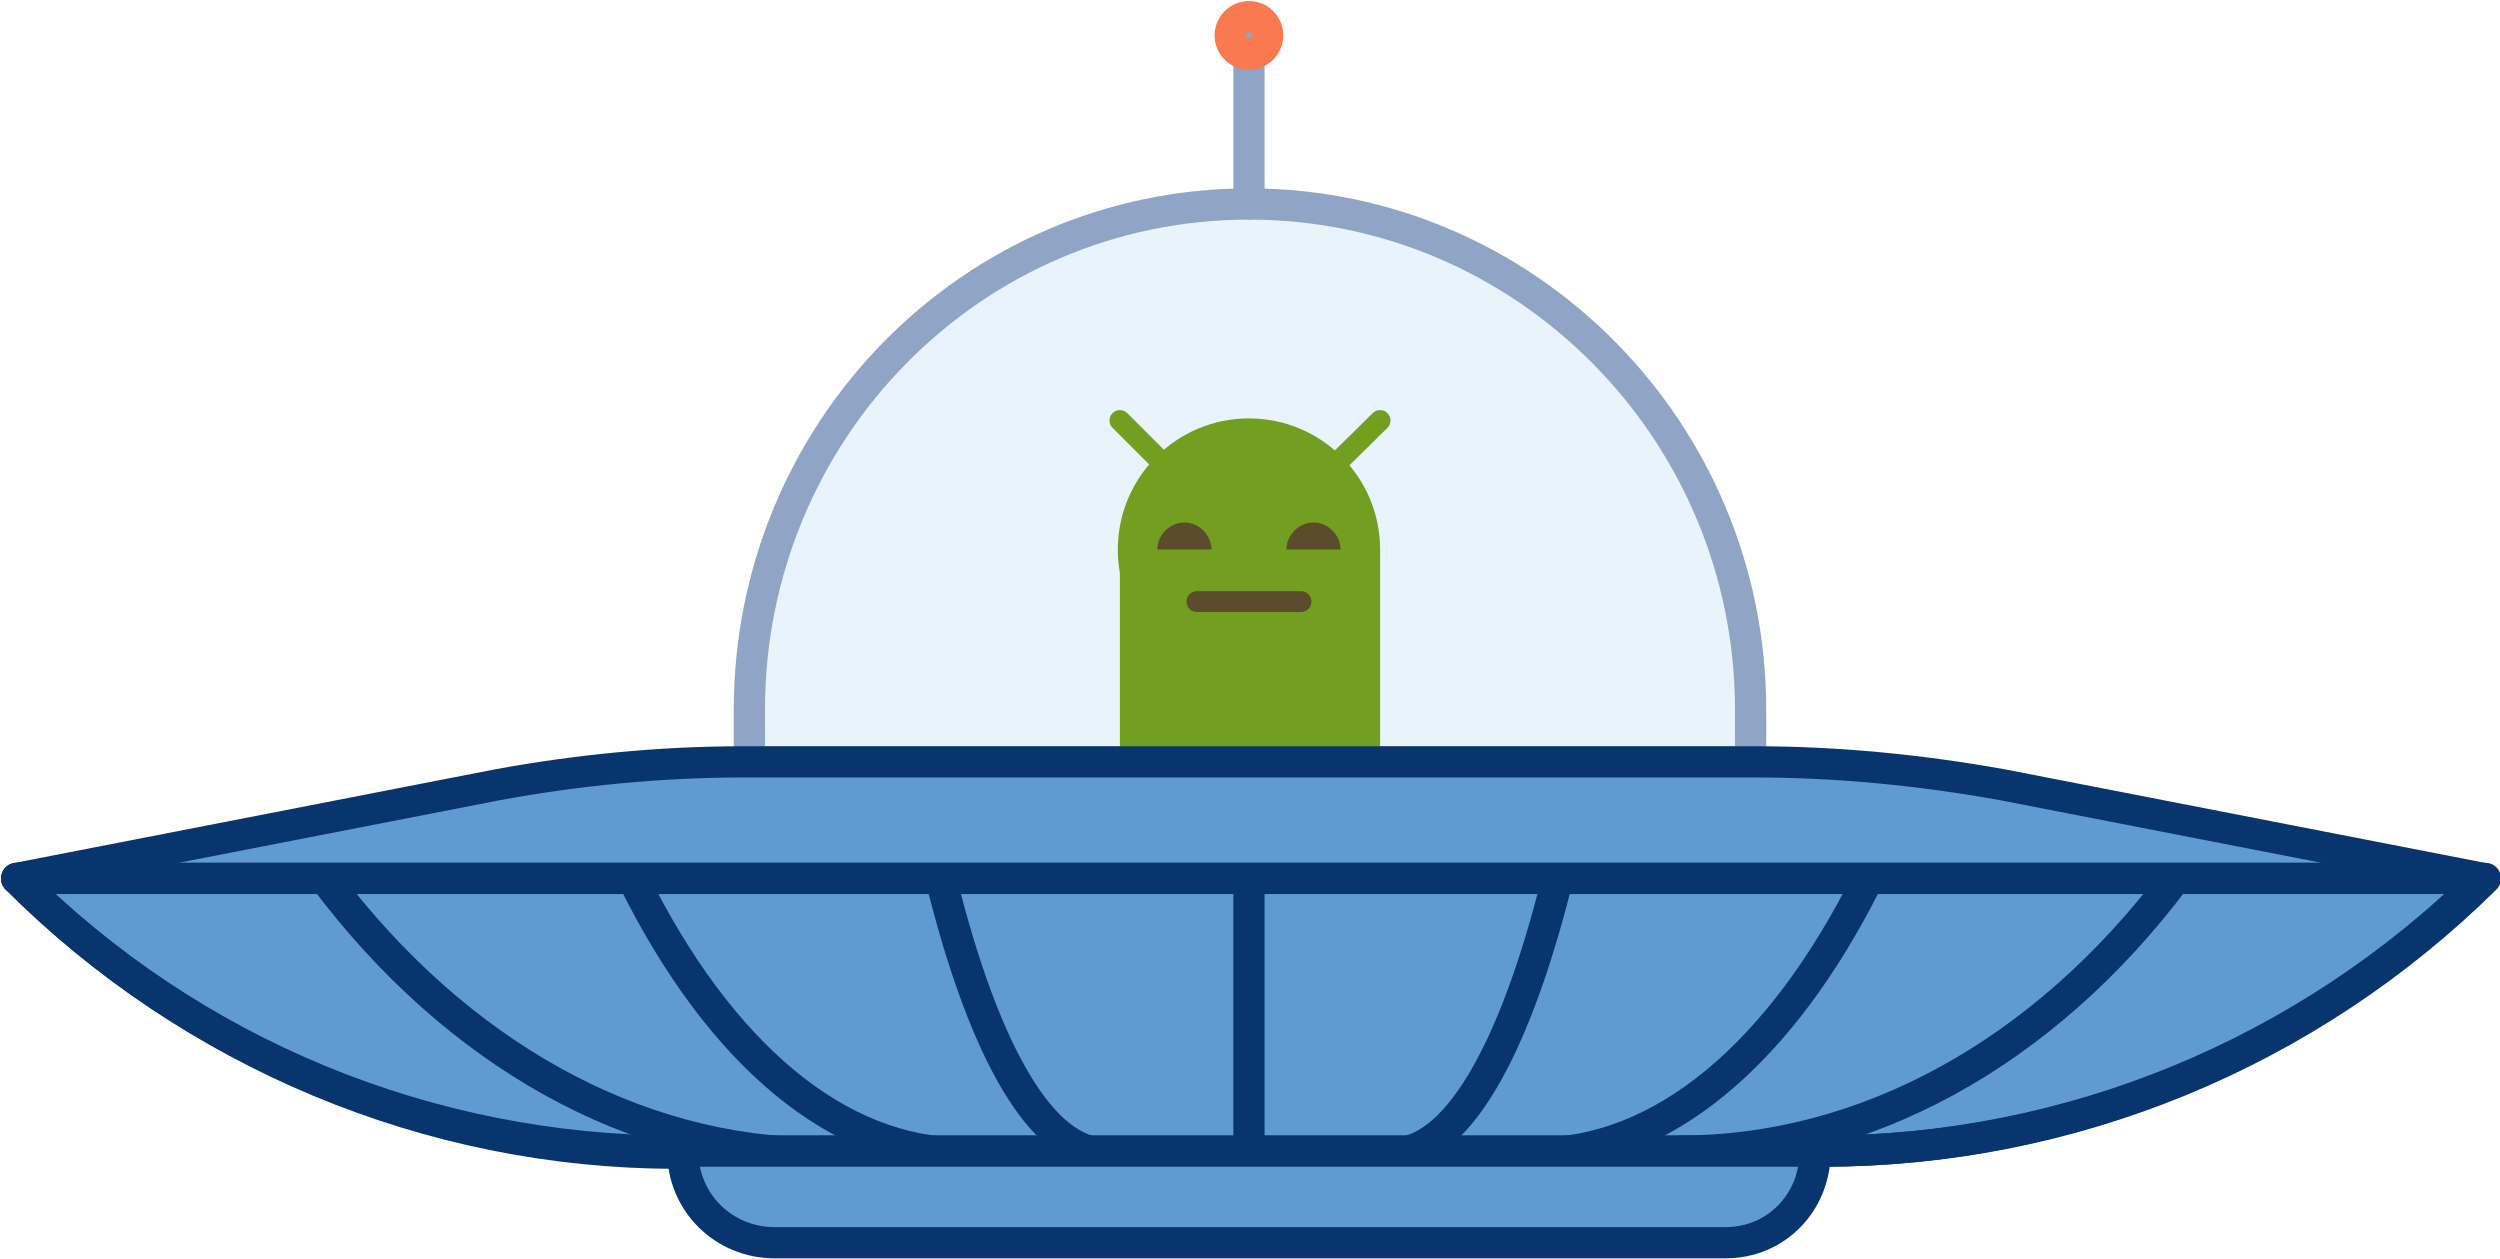 <?xml version="1.0" encoding="utf-8"?>
<!-- Generator: Adobe Illustrator 22.1.0, SVG Export Plug-In . SVG Version: 6.00 Build 0)  -->
<svg version="1.1" id="contact_page" xmlns="http://www.w3.org/2000/svg" xmlns:xlink="http://www.w3.org/1999/xlink" x="0px"
	 y="0px" viewBox="0 0 120.1 60.5" style="enable-background:new 0 0 120.1 60.5;" xml:space="preserve">
<style type="text/css">
	.st0{opacity:0.25;fill:#A9D2F3;}
	.st1{fill:none;stroke:#90A5C5;stroke-width:1.5;stroke-linecap:round;stroke-linejoin:round;stroke-miterlimit:10;}
	.st2{fill:#729F20;}
	.st3{fill:none;stroke:#729F20;stroke-linecap:round;stroke-linejoin:round;stroke-miterlimit:10;}
	.st4{fill:#5B4C2C;}
	.st5{fill:none;stroke:#5B4C2C;stroke-linecap:round;stroke-miterlimit:10;}
	.st6{fill:#5F9AD2;stroke:#09356E;stroke-width:1.5;stroke-linecap:round;stroke-linejoin:round;stroke-miterlimit:10;}
	.st7{fill:none;stroke:#09356E;stroke-width:1.5;stroke-linecap:round;stroke-linejoin:round;stroke-miterlimit:10;}
	.st8{fill:none;stroke:#FA794F;stroke-width:1.5;stroke-linecap:round;stroke-linejoin:round;stroke-miterlimit:10;}
</style>
<g id="flying_saucer">
	<g>
		<path class="st0" d="M60,9.8C46.7,9.8,36,20.7,36,34.1v2.5h48.1v-2.5C84.1,20.7,73.3,9.8,60,9.8z"/>
		<path class="st1" d="M60,9.8C46.7,9.8,36,20.7,36,34.1v2.5h48.1v-2.5C84.1,20.7,73.3,9.8,60,9.8z"/>
	</g>
	<g>
		<circle class="st2" cx="60" cy="26.4" r="6.3"/>
		<rect x="53.8" y="26.4" class="st2" width="12.5" height="10.2"/>
		<line class="st3" x1="60" y1="26.4" x2="53.8" y2="20.2"/>
		<line class="st3" x1="60" y1="26.4" x2="66.3" y2="20.2"/>
		<path class="st4" d="M64.4,26.4c0-0.7-0.6-1.3-1.3-1.3s-1.3,0.6-1.3,1.3H64.4z"/>
		<path class="st4" d="M58.2,26.4c0-0.7-0.6-1.3-1.3-1.3s-1.3,0.6-1.3,1.3H58.2z"/>
		<line class="st5" x1="57.5" y1="28.9" x2="62.5" y2="28.9"/>
	</g>
	<path class="st6" d="M35.7,36.6h48.6c4,0,8,0.4,11.9,1.1l23.1,4.5H0.8l23.1-4.5C27.7,37,31.7,36.6,35.7,36.6z"/>
	<path class="st6" d="M32.5,55.3h55c11.9,0,23.3-4.7,31.8-13.1l0,0H0.8l0,0C9.2,50.6,20.6,55.3,32.5,55.3z"/>
	<g>
		<path class="st7" d="M87.6,55.3c11.9,0,23.3-4.7,31.8-13.1"/>
		<path class="st7" d="M80.7,55.3c8.9,0,17.5-4.7,23.8-13.1"/>
		<path class="st7" d="M73.8,55.4c6,0,11.7-4.7,15.9-13.1"/>
		<path class="st7" d="M66.9,55.4c3,0,5.8-4.7,7.9-13.1"/>
		<path class="st7" d="M60,55.4c0,0,0-4.7,0-13.2"/>
		<path class="st7" d="M53.1,55.4c-3,0-5.8-4.7-7.9-13.2"/>
		<path class="st7" d="M46.3,55.4c-6,0-11.7-4.7-15.9-13.2"/>
		<path class="st7" d="M39.4,55.4c-8.9,0-17.5-4.8-23.8-13.2"/>
		<path class="st7" d="M32.5,55.4c-11.9,0-23.3-4.8-31.7-13.2"/>
	</g>
	<line class="st1" x1="60" y1="9.8" x2="60" y2="1.7"/>
	<path class="st6" d="M82.9,59.7l-45.7,0c-2.4,0-4.4-1.9-4.4-4.4v0l54.4,0v0C87.2,57.8,85.3,59.7,82.9,59.7z"/>
	<circle class="st8" cx="60" cy="1.7" r="0.9"/>
</g>
</svg>
